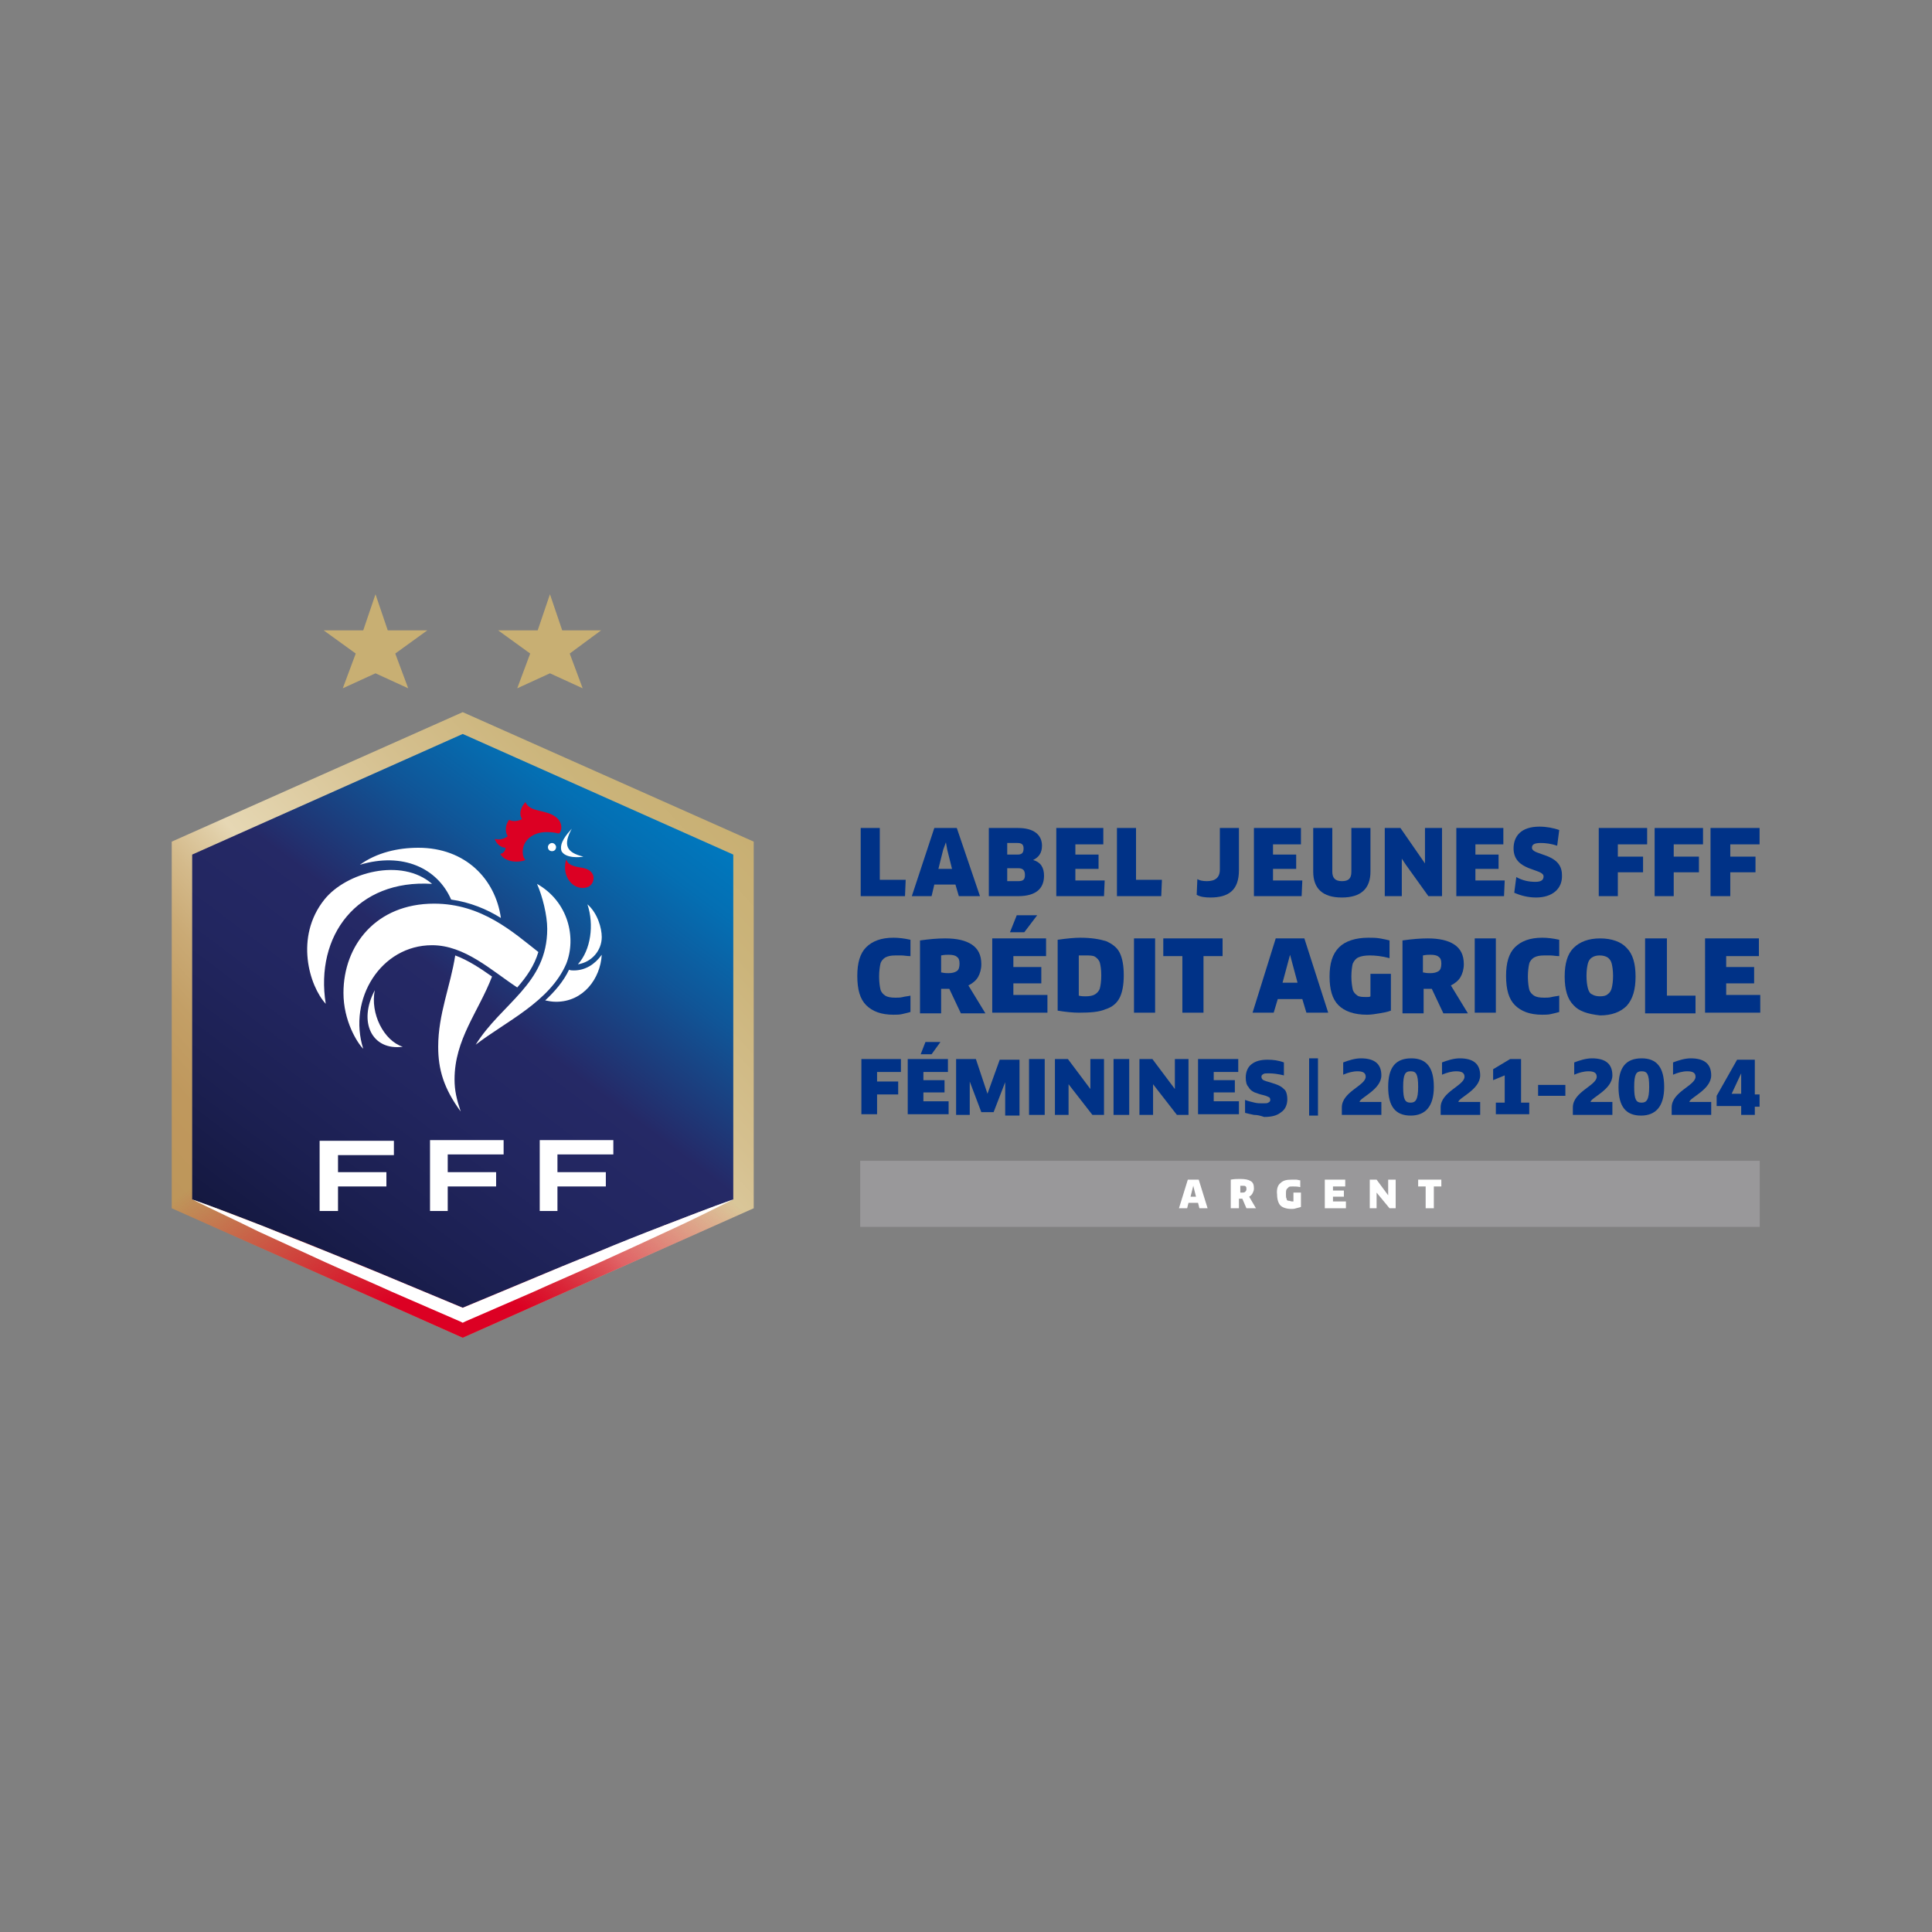 <?xml version="1.0" encoding="utf-8"?>
<!-- Generator: Adobe Illustrator 25.3.0, SVG Export Plug-In . SVG Version: 6.00 Build 0)  -->
<svg version="1.1" id="Calque_1" xmlns="http://www.w3.org/2000/svg" xmlns:xlink="http://www.w3.org/1999/xlink" x="0px" y="0px"
	 viewBox="0 0 283.5 283.5" style="enable-background:new 0 0 283.5 283.5;" xml:space="preserve">
<rect x="0" y="0" width="283.5" height="283.5" fill="#808080" stroke="none"/>
<style type="text/css">
	.st0{fill:#003287;}
	.st1{fill:#99989A;}
	.st2{fill:#FFFFFF;}
	.st3{fill:url(#SVGID_1_);}
	.st4{fill:url(#SVGID_2_);}
	.st5{fill:url(#SVGID_3_);}
	.st6{fill:#DC0023;}
	.st7{fill:#C8AF73;}
</style>
<g>
	<g>
		<g>
			<g>
				<g>
					<g>
						<path class="st0" d="M132.9,129.1l-0.1,2.4h-6.5v-10h2.8v7.6H132.9z"/>
						<path class="st0" d="M140.2,129.8h-3.1l-0.4,1.7h-2.9l3.3-10h3.3l3.4,10h-3.1L140.2,129.8z M138.4,124.7l-0.7,2.8h2l-0.7-2.8
							l-0.2-1.1h0L138.4,124.7z"/>
						<path class="st0" d="M149.4,131.5h-4.3v-10h4.3c2.3,0,3.5,1,3.5,2.6c0,1.1-0.5,1.7-1.3,2.1v0c1.1,0.3,1.6,1.1,1.6,2.3
							C153.2,130.4,152,131.5,149.4,131.5z M149.3,123.7h-1.5v1.7h1.5c0.6,0,0.9-0.2,0.9-0.9C150.2,123.9,149.9,123.7,149.3,123.7z
							 M149.4,127.4h-1.6v1.9h1.6c0.7,0,1-0.2,1-0.9C150.4,127.7,150.1,127.4,149.4,127.4z"/>
						<path class="st0" d="M162.1,129.2l-0.1,2.3h-7v-10h6.9l0,2.4h-4.1v1.5h3.4v2.1h-3.4v1.7H162.1z"/>
						<path class="st0" d="M170.5,129.1l-0.1,2.4h-6.5v-10h2.8v7.6H170.5z"/>
						<path class="st0" d="M181.8,127.7c0,3-1.6,4-4.2,4c-0.8,0-1.5-0.1-2-0.4l0.1-2.3c0.3,0.2,0.8,0.3,1.4,0.3
							c1.2,0,1.9-0.5,1.9-1.7v-6.1h2.8V127.7z"/>
						<path class="st0" d="M191.1,129.2l-0.1,2.3h-7v-10h6.9l0,2.4h-4.1v1.5h3.4v2.1h-3.4v1.7H191.1z"/>
						<path class="st0" d="M201.1,127.9c0,2.5-1.4,3.8-4.2,3.8c-2.8,0-4.2-1.3-4.2-3.8v-6.4h2.8v6.4c0,0.9,0.4,1.4,1.4,1.4
							c1,0,1.4-0.4,1.4-1.4v-6.4h2.8V127.9z"/>
						<path class="st0" d="M209.6,131.5l-3.3-4.6l-0.6-0.9l0,0l0,1.1v4.4h-2.5v-10h2.3l3.6,5.2l0,0l0-1.1v-4.1h2.5v10H209.6z"/>
						<path class="st0" d="M220.8,129.2l-0.1,2.3h-7v-10h6.9l0,2.4h-4.1v1.5h3.4v2.1h-3.4v1.7H220.8z"/>
						<path class="st0" d="M225.4,131.7c-1.2,0-2.3-0.3-3.2-0.7l0.3-2.3c0.9,0.5,1.8,0.7,2.8,0.7c0.9,0,1.2-0.3,1.2-0.8
							c0-1.2-4.4-0.7-4.4-4.1c0-1.8,1.1-3.2,3.8-3.2c1,0,2.1,0.2,2.9,0.5l-0.3,2.3c-0.9-0.3-1.7-0.4-2.4-0.4c-1.1,0-1.3,0.3-1.3,0.7
							c0,1.2,4.4,0.7,4.4,4C229.3,130.4,227.8,131.7,225.4,131.7z"/>
						<g>
							<path class="st0" d="M234.5,121.5h7.2v2.4h-4.3v1.8h3.7v2.3h-3.7v3.5h-2.8V121.5z"/>
							<path class="st0" d="M242.7,121.5h7.2v2.4h-4.3v1.8h3.7v2.3h-3.7v3.5h-2.8V121.5z"/>
							<path class="st0" d="M251,121.5h7.2v2.4h-4.3v1.8h3.7v2.3h-3.7v3.5H251V121.5z"/>
						</g>
					</g>
				</g>
			</g>
			<g>
				<path class="st0" d="M132.3,140.2c-0.3,0-0.6,0-0.9,0c-0.7,0-1.1,0.1-1.5,0.3c-0.3,0.2-0.6,0.5-0.7,0.9s-0.2,1.1-0.2,1.9
					c0,0.8,0.1,1.5,0.2,1.9c0.1,0.4,0.4,0.7,0.7,0.9c0.3,0.2,0.8,0.3,1.5,0.3c0.4,0,0.7,0,1.1-0.1c0.4-0.1,0.7-0.1,1.1-0.2v2.4
					c-0.4,0.1-0.7,0.2-1.2,0.3c-0.4,0.1-0.9,0.1-1.3,0.1c-1.8,0-3.1-0.5-4-1.4c-0.9-0.9-1.3-2.3-1.3-4.3c0-1.9,0.4-3.3,1.3-4.2
					c0.9-0.9,2.2-1.4,4-1.4c0.8,0,1.6,0.1,2.5,0.3v2.4C133.1,140.3,132.6,140.2,132.3,140.2z"/>
				<path class="st0" d="M144.6,148.7h-3.6l-1.7-3.6c-0.1,0-0.2,0-0.5,0c-0.4,0-0.6,0-0.7,0v3.6H135v-10.7c1.4-0.2,2.6-0.3,3.7-0.3
					c1.7,0,3,0.3,3.9,0.9c0.9,0.6,1.4,1.5,1.4,2.9c0,0.7-0.2,1.4-0.5,1.9c-0.3,0.5-0.8,0.9-1.4,1.2L144.6,148.7z M138.2,142.7
					c0.4,0.1,0.7,0.1,1,0.1c0.5,0,0.9-0.1,1.2-0.3c0.3-0.2,0.4-0.6,0.4-1.1s-0.1-0.8-0.4-1c-0.2-0.2-0.6-0.3-1.2-0.3
					c-0.3,0-0.6,0-1.1,0.1V142.7z"/>
				<path class="st0" d="M145.6,137.7h7.9v2.6h-4.8v1.6h4.1v2.4h-4.1v1.7h5v2.6h-8.1V137.7z M150.3,136.8h-2.1l1-2.5h3L150.3,136.8z
					"/>
				<path class="st0" d="M155.2,137.9c1.4-0.2,2.5-0.3,3.3-0.3c1.6,0,2.8,0.2,3.8,0.5c0.9,0.4,1.6,0.9,2,1.7
					c0.4,0.8,0.6,1.9,0.6,3.3c0,1.4-0.2,2.5-0.6,3.3c-0.4,0.8-1.1,1.4-2.1,1.7c-0.9,0.4-2.2,0.5-3.9,0.5c-0.8,0-1.9-0.1-3.1-0.3
					V137.9z M158.3,146.1c0.4,0.1,0.7,0.1,1,0.1c0.6,0,1.1-0.1,1.4-0.3c0.3-0.2,0.6-0.5,0.7-0.9c0.1-0.4,0.2-1,0.2-1.9
					c0-0.8-0.1-1.4-0.2-1.8c-0.1-0.4-0.4-0.7-0.7-0.9c-0.3-0.2-0.8-0.2-1.4-0.2c-0.3,0-0.6,0-1,0V146.1z"/>
				<path class="st0" d="M169.5,137.7v10.9h-3.1v-10.9H169.5z"/>
				<path class="st0" d="M170.7,137.7h8.7v2.6h-2.8v8.3h-3.1v-8.3h-2.8V137.7z"/>
				<path class="st0" d="M187.5,146.6l-0.6,2h-3.1l3.4-10.9h4.2l3.5,10.9h-3.2l-0.6-2H187.5z M190.4,144.2l-1.1-4.1l-1.1,4.1H190.4z
					"/>
				<path class="st0" d="M196.5,139c0.9-0.9,2.4-1.4,4.3-1.4c0.6,0,1.1,0,1.7,0.1c0.6,0.1,1,0.2,1.4,0.3v2.6
					c-1.1-0.3-2.1-0.4-2.9-0.4c-0.7,0-1.3,0.1-1.7,0.3c-0.4,0.2-0.6,0.5-0.8,0.9c-0.1,0.4-0.2,1.1-0.2,1.9c0,0.8,0.1,1.4,0.2,1.9
					c0.1,0.4,0.4,0.7,0.7,0.9c0.3,0.2,0.8,0.2,1.4,0.2c0.2,0,0.4,0,0.5-0.1v-3.3h3v5.4c-0.5,0.2-1.1,0.3-1.7,0.4
					c-0.6,0.1-1.2,0.2-1.8,0.2c-1.9,0-3.3-0.5-4.2-1.4c-0.9-0.9-1.3-2.3-1.3-4.2C195.1,141.4,195.5,140,196.5,139z"/>
				<path class="st0" d="M215.4,148.7h-3.6l-1.7-3.6c-0.1,0-0.2,0-0.5,0c-0.4,0-0.6,0-0.7,0v3.6h-3.1v-10.7c1.4-0.2,2.6-0.3,3.7-0.3
					c1.7,0,3,0.3,3.9,0.9c0.9,0.6,1.4,1.5,1.4,2.9c0,0.7-0.2,1.4-0.5,1.9c-0.3,0.5-0.8,0.9-1.4,1.2L215.4,148.7z M208.9,142.7
					c0.4,0.1,0.7,0.1,1,0.1c0.5,0,0.9-0.1,1.2-0.3c0.3-0.2,0.4-0.6,0.4-1.1s-0.1-0.8-0.4-1c-0.2-0.2-0.6-0.3-1.2-0.3
					c-0.3,0-0.6,0-1.1,0.1V142.7z"/>
				<path class="st0" d="M219.5,137.7v10.9h-3.1v-10.9H219.5z"/>
				<path class="st0" d="M227.5,140.2c-0.3,0-0.6,0-0.9,0c-0.7,0-1.1,0.1-1.5,0.3c-0.3,0.2-0.6,0.5-0.7,0.9s-0.2,1.1-0.2,1.9
					c0,0.8,0.1,1.5,0.2,1.9c0.1,0.4,0.4,0.7,0.7,0.9c0.3,0.2,0.8,0.3,1.5,0.3c0.4,0,0.7,0,1.1-0.1c0.4-0.1,0.7-0.1,1.1-0.2v2.4
					c-0.4,0.1-0.7,0.2-1.2,0.3c-0.4,0.1-0.9,0.1-1.3,0.1c-1.8,0-3.1-0.5-4-1.4c-0.9-0.9-1.3-2.3-1.3-4.3c0-1.9,0.4-3.3,1.3-4.2
					c0.9-0.9,2.2-1.4,4-1.4c0.8,0,1.6,0.1,2.5,0.3v2.4C228.3,140.3,227.9,140.2,227.5,140.2z"/>
				<path class="st0" d="M230.9,147.5c-0.9-0.9-1.3-2.3-1.3-4.2c0-1.9,0.4-3.3,1.3-4.2c0.9-0.9,2.2-1.4,3.9-1.4s3.1,0.5,3.9,1.4
					c0.9,0.9,1.3,2.3,1.3,4.2c0,1.9-0.4,3.3-1.3,4.3c-0.9,0.9-2.2,1.4-3.9,1.4C233,148.8,231.7,148.4,230.9,147.5z M233.6,140.5
					c-0.3,0.2-0.5,0.5-0.6,0.9c-0.1,0.4-0.2,1-0.2,1.8c0,0.8,0.1,1.4,0.2,1.8c0.1,0.4,0.3,0.8,0.6,0.9c0.3,0.2,0.7,0.3,1.2,0.3
					c0.5,0,0.9-0.1,1.1-0.3c0.3-0.2,0.5-0.5,0.6-0.9c0.1-0.4,0.2-1,0.2-1.8c0-0.8-0.1-1.4-0.2-1.8c-0.1-0.4-0.3-0.7-0.6-0.9
					c-0.3-0.2-0.7-0.3-1.2-0.3C234.3,140.2,233.9,140.3,233.6,140.5z"/>
				<path class="st0" d="M241.5,137.7h3.1v8.4h4.2v2.6h-7.4V137.7z"/>
				<path class="st0" d="M250.2,137.7h7.9v2.6h-4.8v1.6h4.1v2.4h-4.1v1.7h5v2.6h-8.1V137.7z"/>
			</g>
		</g>
		<g>
			<g>
				<path class="st0" d="M126.3,155.4h5.9v1.9h-3.5v1.4h3.1v1.9h-3.1v2.9h-2.3V155.4z"/>
				<path class="st0" d="M133.2,155.4h5.9v1.9h-3.6v1.2h3.1v1.8h-3.1v1.3h3.7v1.9h-6V155.4z M136.7,154.7h-1.6l0.7-1.8h2.2
					L136.7,154.7z"/>
				<path class="st0" d="M144.9,160.5l1.8-5h2.9v8.2h-2.1v-4.9l-1.7,4.4H144l-1.7-4.5v4.9h-2v-8.2h2.9L144.9,160.5z"/>
				<path class="st0" d="M153.3,155.4v8.2H151v-8.2H153.3z"/>
				<path class="st0" d="M156.8,159.1v4.5h-2v-8.2h1.9l3.3,4.4v-4.4h2v8.2h-1.7L156.8,159.1z"/>
				<path class="st0" d="M165.7,155.4v8.2h-2.3v-8.2H165.7z"/>
				<path class="st0" d="M169.2,159.1v4.5h-2v-8.2h1.9l3.3,4.4v-4.4h2v8.2h-1.7L169.2,159.1z"/>
				<path class="st0" d="M175.8,155.4h5.9v1.9h-3.6v1.2h3.1v1.8h-3.1v1.3h3.7v1.9h-6V155.4z"/>
				<path class="st0" d="M184,163.6c-0.5-0.1-0.9-0.2-1.3-0.3v-1.9c0.5,0.2,1,0.3,1.4,0.4c0.4,0.1,0.8,0.1,1.2,0.1
					c0.4,0,0.7,0,0.8-0.1c0.2-0.1,0.3-0.2,0.3-0.4c0-0.2-0.1-0.4-0.2-0.4c-0.2-0.1-0.4-0.2-0.8-0.3c-0.5-0.1-1-0.3-1.3-0.4
					c-0.4-0.2-0.7-0.4-0.9-0.8c-0.3-0.3-0.4-0.8-0.4-1.4c0-0.8,0.3-1.5,0.8-1.9c0.6-0.5,1.4-0.7,2.4-0.7c0.8,0,1.6,0.1,2.4,0.4v1.9
					c-0.8-0.2-1.6-0.3-2.2-0.3c-0.4,0-0.7,0-0.8,0.1c-0.2,0.1-0.3,0.2-0.3,0.4c0,0.2,0.1,0.4,0.3,0.5c0.2,0.1,0.5,0.2,0.9,0.3
					c0.6,0.2,1,0.3,1.4,0.5c0.4,0.2,0.6,0.4,0.9,0.7c0.2,0.3,0.3,0.8,0.3,1.3c0,0.8-0.3,1.5-0.9,1.9c-0.6,0.5-1.4,0.7-2.5,0.7
					C184.9,163.7,184.5,163.6,184,163.6z"/>
			</g>
			<g>
				<path class="st0" d="M202.7,161.7v1.9h-5.8v-1.1c0-2.3,3.5-3.2,3.5-4.5c0-0.5-0.3-0.8-1.2-0.8c-0.7,0-1.4,0.2-2.1,0.5v-1.8
					c0.8-0.3,1.7-0.6,2.6-0.6c2.1,0,3,0.9,3,2.5c0,2.1-3.2,3.3-3.2,3.9H202.7z"/>
				<path class="st0" d="M203.7,159.5c0-2.9,1.1-4.2,3.4-4.2c2.2,0,3.3,1.3,3.3,4.2c0,2.8-1.2,4.2-3.4,4.2
					C204.8,163.7,203.7,162.4,203.7,159.5z M205.9,159.5c0,1.9,0.3,2.3,1.1,2.3c0.7,0,1.1-0.4,1.1-2.3c0-1.9-0.3-2.3-1.1-2.3
					C206.2,157.2,205.9,157.6,205.9,159.5z"/>
				<path class="st0" d="M217.2,161.7v1.9h-5.8v-1.1c0-2.3,3.5-3.2,3.5-4.5c0-0.5-0.3-0.8-1.2-0.8c-0.7,0-1.4,0.2-2.1,0.5v-1.8
					c0.8-0.3,1.7-0.6,2.6-0.6c2.1,0,3,0.9,3,2.5c0,2.1-3.2,3.3-3.2,3.9H217.2z"/>
				<path class="st0" d="M220.8,161.8v-4h0l-1.7,0.7v-1.6l2.5-1.5h1.6v6.4h1.2v1.7h-4.9v-1.7H220.8z"/>
				<path class="st0" d="M229.7,160.8h-4v-1.6h4V160.8z"/>
				<path class="st0" d="M236.6,161.7v1.9h-5.8v-1.1c0-2.3,3.5-3.2,3.5-4.5c0-0.5-0.3-0.8-1.2-0.8c-0.7,0-1.4,0.2-2.1,0.5v-1.8
					c0.8-0.3,1.7-0.6,2.6-0.6c2.1,0,3,0.9,3,2.5c0,2.1-3.2,3.3-3.2,3.9H236.6z"/>
				<path class="st0" d="M237.5,159.5c0-2.9,1.1-4.2,3.4-4.2c2.2,0,3.3,1.3,3.3,4.2c0,2.8-1.2,4.2-3.4,4.2
					C238.6,163.7,237.5,162.4,237.5,159.5z M239.8,159.5c0,1.9,0.3,2.3,1.1,2.3c0.7,0,1.1-0.4,1.1-2.3c0-1.9-0.3-2.3-1.1-2.3
					C240.1,157.2,239.8,157.6,239.8,159.5z"/>
				<path class="st0" d="M251.1,161.7v1.9h-5.8v-1.1c0-2.3,3.5-3.2,3.5-4.5c0-0.5-0.3-0.8-1.2-0.8c-0.7,0-1.4,0.2-2.1,0.5v-1.8
					c0.8-0.3,1.7-0.6,2.6-0.6c2.1,0,3,0.9,3,2.5c0,2.1-3.2,3.3-3.2,3.9H251.1z"/>
				<path class="st0" d="M257.5,163.6h-2v-1.3h-3.6v-1.5l3-5.3h2.6v5.1h0.7v1.8h-0.7V163.6z M254.1,160.5h1.4v-3L254.1,160.5z"/>
			</g>
			<rect x="192.1" y="155.3" class="st0" width="1.3" height="8.4"/>
		</g>
	</g>
	<g>
		
			<rect x="187.4" y="109.2" transform="matrix(-1.836970e-16 1 -1 -1.836970e-16 367.426 -17.068)" class="st1" width="9.7" height="132"/>
		<g>
			<g>
				<path class="st2" d="M174.4,176.5l-0.2,0.8H173l1.3-4.2h1.6l1.3,4.2H176l-0.2-0.8H174.4z M175.5,175.6l-0.4-1.6l-0.4,1.6H175.5z
					"/>
				<path class="st2" d="M184.3,177.3h-1.4l-0.6-1.4c0,0-0.1,0-0.2,0c-0.1,0-0.2,0-0.3,0v1.4h-1.2v-4.2c0.5-0.1,1-0.1,1.4-0.1
					c0.7,0,1.2,0.1,1.5,0.3c0.4,0.2,0.5,0.6,0.5,1.1c0,0.3-0.1,0.5-0.2,0.7c-0.1,0.2-0.3,0.4-0.5,0.5L184.3,177.3z M181.8,175
					c0.2,0,0.3,0,0.4,0c0.2,0,0.4,0,0.5-0.1c0.1-0.1,0.2-0.2,0.2-0.4c0-0.2,0-0.3-0.1-0.4c-0.1-0.1-0.2-0.1-0.4-0.1
					c-0.1,0-0.2,0-0.4,0V175z"/>
				<path class="st2" d="M187.9,173.6c0.4-0.4,0.9-0.5,1.7-0.5c0.2,0,0.4,0,0.6,0c0.2,0,0.4,0.1,0.6,0.1v1c-0.4-0.1-0.8-0.1-1.1-0.1
					c-0.3,0-0.5,0-0.6,0.1c-0.1,0.1-0.2,0.2-0.3,0.3c-0.1,0.2-0.1,0.4-0.1,0.7c0,0.3,0,0.6,0.1,0.7c0,0.2,0.1,0.3,0.3,0.3
					s0.3,0.1,0.5,0.1c0.1,0,0.1,0,0.2,0v-1.3h1.1v2.1c-0.2,0.1-0.4,0.1-0.7,0.2s-0.5,0.1-0.7,0.1c-0.7,0-1.3-0.2-1.6-0.5
					s-0.5-0.9-0.5-1.6C187.3,174.5,187.5,173.9,187.9,173.6z"/>
				<path class="st2" d="M194.4,173.1h3v1h-1.8v0.6h1.6v0.9h-1.6v0.7h1.9v1h-3.1V173.1z"/>
				<path class="st2" d="M202,175v2.3H201v-4.2h1l1.7,2.3v-2.3h1.1v4.2h-0.9L202,175z"/>
				<path class="st2" d="M208.1,173.1h3.4v1h-1.1v3.2h-1.2v-3.2h-1.1V173.1z"/>
			</g>
		</g>
	</g>
	<g>
		<g>
			<g>
				<g>
					<linearGradient id="SVGID_1_" gradientUnits="userSpaceOnUse" x1="30.957" y1="183.663" x2="104.817" y2="117.16">
						<stop  offset="0" style="stop-color:#BE965A"/>
						<stop  offset="0.123" style="stop-color:#BF985D"/>
						<stop  offset="0.209" style="stop-color:#C39F66"/>
						<stop  offset="0.284" style="stop-color:#CAAA75"/>
						<stop  offset="0.353" style="stop-color:#D4BA8B"/>
						<stop  offset="0.416" style="stop-color:#E0CEA7"/>
						<stop  offset="0.44" style="stop-color:#E6D7B4"/>
						<stop  offset="0.463" style="stop-color:#E4D5B0"/>
						<stop  offset="0.688" style="stop-color:#D5C08F"/>
						<stop  offset="0.874" style="stop-color:#CBB47A"/>
						<stop  offset="0.999" style="stop-color:#C8AF73"/>
					</linearGradient>
					<path class="st3" d="M25.2,177.3l42.7,19l42.7-19v-53.8l-42.7-19l-42.7,19V177.3z"/>
					
						<radialGradient id="SVGID_2_" cx="3203.302" cy="369.386" r="26.745" gradientTransform="matrix(2 0 0 1.307 -6340.222 -284.114)" gradientUnits="userSpaceOnUse">
						<stop  offset="0.268" style="stop-color:#DC0023"/>
						<stop  offset="1" style="stop-color:#DC0023;stop-opacity:0"/>
					</radialGradient>
					<path class="st4" d="M25.2,177.3l42.7,19l42.7-19v-53.8l-42.7-19l-42.7,19V177.3z"/>
					<linearGradient id="SVGID_3_" gradientUnits="userSpaceOnUse" x1="94.438" y1="115.495" x2="41.336" y2="185.962">
						<stop  offset="0" style="stop-color:#0078BE"/>
						<stop  offset="8.750582e-02" style="stop-color:#046FB3"/>
						<stop  offset="0.239" style="stop-color:#105597"/>
						<stop  offset="0.436" style="stop-color:#242C6A"/>
						<stop  offset="0.45" style="stop-color:#252966"/>
						<stop  offset="0.62" style="stop-color:#222660"/>
						<stop  offset="0.841" style="stop-color:#1B1F50"/>
						<stop  offset="1" style="stop-color:#141840"/>
					</linearGradient>
					<path class="st5" d="M48.3,183.8c3.3,1.3,6.7,2.7,10,4.1l9.6,4l9.6-4c3.3-1.4,6.6-2.7,10-4.1c3.3-1.3,6.7-2.7,10-4
						c3.4-1.3,6.7-2.6,10.1-3.8h0v-50.6l-39.7-17.7l-39.7,17.7V176l0,0c3.4,1.2,6.8,2.5,10.1,3.8C41.6,181.1,45,182.4,48.3,183.8z"
						/>
					<path class="st2" d="M97.5,179.8c-3.4,1.3-6.7,2.6-10,4c-3.3,1.3-6.7,2.7-10,4.1l-9.6,4l-9.6-4c-3.3-1.4-6.6-2.7-10-4.1
						c-3.3-1.3-6.7-2.7-10-4c-3.4-1.3-6.7-2.6-10.1-3.8c3.2,1.6,6.5,3.1,9.7,4.7c3.3,1.5,6.5,3,9.8,4.5c3.3,1.5,6.6,2.9,9.9,4.4
						l9.9,4.3l0.4,0.2l0.4-0.2l9.9-4.3c3.3-1.5,6.6-2.9,9.9-4.4c3.3-1.5,6.6-3,9.8-4.5c3.3-1.5,6.5-3.1,9.7-4.7
						C104.2,177.2,100.9,178.5,97.5,179.8z"/>
				</g>
				<g>
					<polygon class="st2" points="46.9,177.7 49.6,177.7 49.6,174.1 56.7,174.1 56.7,172 49.6,172 49.6,169.5 57.8,169.5 
						57.8,167.4 46.9,167.4 					"/>
					<polygon class="st2" points="63.1,177.7 65.7,177.7 65.7,174.1 72.8,174.1 72.8,172 65.7,172 65.7,169.4 73.9,169.4 
						73.9,167.3 63.1,167.3 					"/>
					<polygon class="st2" points="90,169.4 90,167.3 79.2,167.3 79.2,177.7 81.8,177.7 81.8,174.1 88.9,174.1 88.9,172 81.8,172 
						81.8,169.4 					"/>
				</g>
				<g>
					<g>
						<g>
							<path class="st6" d="M85.7,127.4c-0.8-0.2-2.3-0.2-2.6-1.3c-0.7,2.1,0.6,4.2,2.4,4.2c1.1,0,1.6-0.7,1.6-1.5
								C87.1,128.2,86.6,127.6,85.7,127.4z M81.7,120c-1.5-1.3-3.9-0.7-4.6-2.3c-0.7,0.8-1,1.7-0.5,2.5c-0.6,0.3-1.3,0.4-1.9,0.1
								c-0.6,0.8-0.6,1.8-0.2,2.4c-0.5,0.4-1.2,0.6-1.9,0.4c0.2,0.7,0.9,1.3,1.6,1.3c-0.1,0.5-0.3,0.8-0.8,0.9
								c0.6,1.1,2.4,1.4,3.7,0.9c-0.1-0.1-0.4-0.5-0.4-1.2c0-1.7,1.5-2.9,3.5-2.9c0.8,0,1.4,0.1,1.7,0.2c0.1,0,0.2,0,0.3-0.2
								C82.4,121.8,82.6,120.8,81.7,120z"/>
						</g>
					</g>
					<g>
						<g>
							<path class="st2" d="M63.4,129.7c-4.5-3.9-12.6-1.7-15.8,2.3c-4.4,5.5-2.2,12.7,0.2,15.3C46.2,137.3,52.4,129,63.4,129.7z
								 M66.2,132c2.8,0.4,5.2,1.4,7.3,2.7c-0.8-5.7-5.2-10.3-12.1-10.3c-3,0-6.1,0.7-8.6,2.5C59.1,125,64.2,127.4,66.2,132z
								 M84.8,141.5c2-0.3,3.5-2,3.5-4c0-1.3-0.6-3.5-2.1-4.8C87.2,135.7,86.7,139.4,84.8,141.5z M81,124.9c0.4,0,0.6-0.3,0.6-0.6
								c0-0.3-0.3-0.6-0.6-0.6c-0.3,0-0.6,0.3-0.6,0.6C80.4,124.6,80.6,124.9,81,124.9z M85.6,125.7c-2.5-0.6-3-1.7-1.7-4.1
								c-0.7,0.8-1.9,2.1-1.5,3.3C83,126,85.2,125.8,85.6,125.7z M79,139.7c-3.7-2.9-8.3-7.1-15.3-7.1c-8.5,0-13.3,6.1-13.3,13.1
								c0,4.1,2,7.3,2.9,8.2c-2.3-7.3,2.6-15.2,10.1-15.2c4.8,0,8.7,3.7,12.5,6.2C77.3,143.3,78.4,141.7,79,139.7z M78.8,129.7
								c0.8,1.8,1.5,4.6,1.5,6.6c0,8.1-6.7,10.9-10.5,17c4.4-3.4,10.9-6.3,13.3-11.9C84.6,137.6,83.4,132.3,78.8,129.7z M84.2,142.4
								c-0.2,0-0.5,0-0.7-0.1c-0.8,1.7-2.1,3.2-3.5,4.5c0.5,0.1,1,0.2,1.6,0.2c4,0,6.5-3.4,6.7-6.9
								C87.3,141.5,85.9,142.4,84.2,142.4z M72.2,143.3c-1.7-1.2-3.5-2.4-5.4-3.1c-0.7,4.5-2.5,8.6-2.5,13.4c0,3.3,0.8,6.1,3.3,9.5
								c-0.6-1.8-0.9-3.1-0.9-4.7C66.7,152.5,70.2,148.5,72.2,143.3z M55,145.3c-2.5,4.7-0.4,8.9,4.1,8.3
								C56.3,152.7,54.3,148.7,55,145.3z"/>
						</g>
					</g>
				</g>
			</g>
		</g>
		<g>
			<polygon class="st7" points="52.2,95.9 47.5,92.5 53.3,92.5 55.1,87.2 56.9,92.5 62.7,92.5 58,95.9 59.9,101 55.1,98.8 50.3,101 
							"/>
		</g>
		<g>
			<polygon class="st7" points="77.8,95.9 73.1,92.5 78.9,92.5 80.7,87.2 82.5,92.5 88.2,92.5 83.6,95.9 85.5,101 80.7,98.8 
				75.9,101 			"/>
		</g>
	</g>
</g>
</svg>

